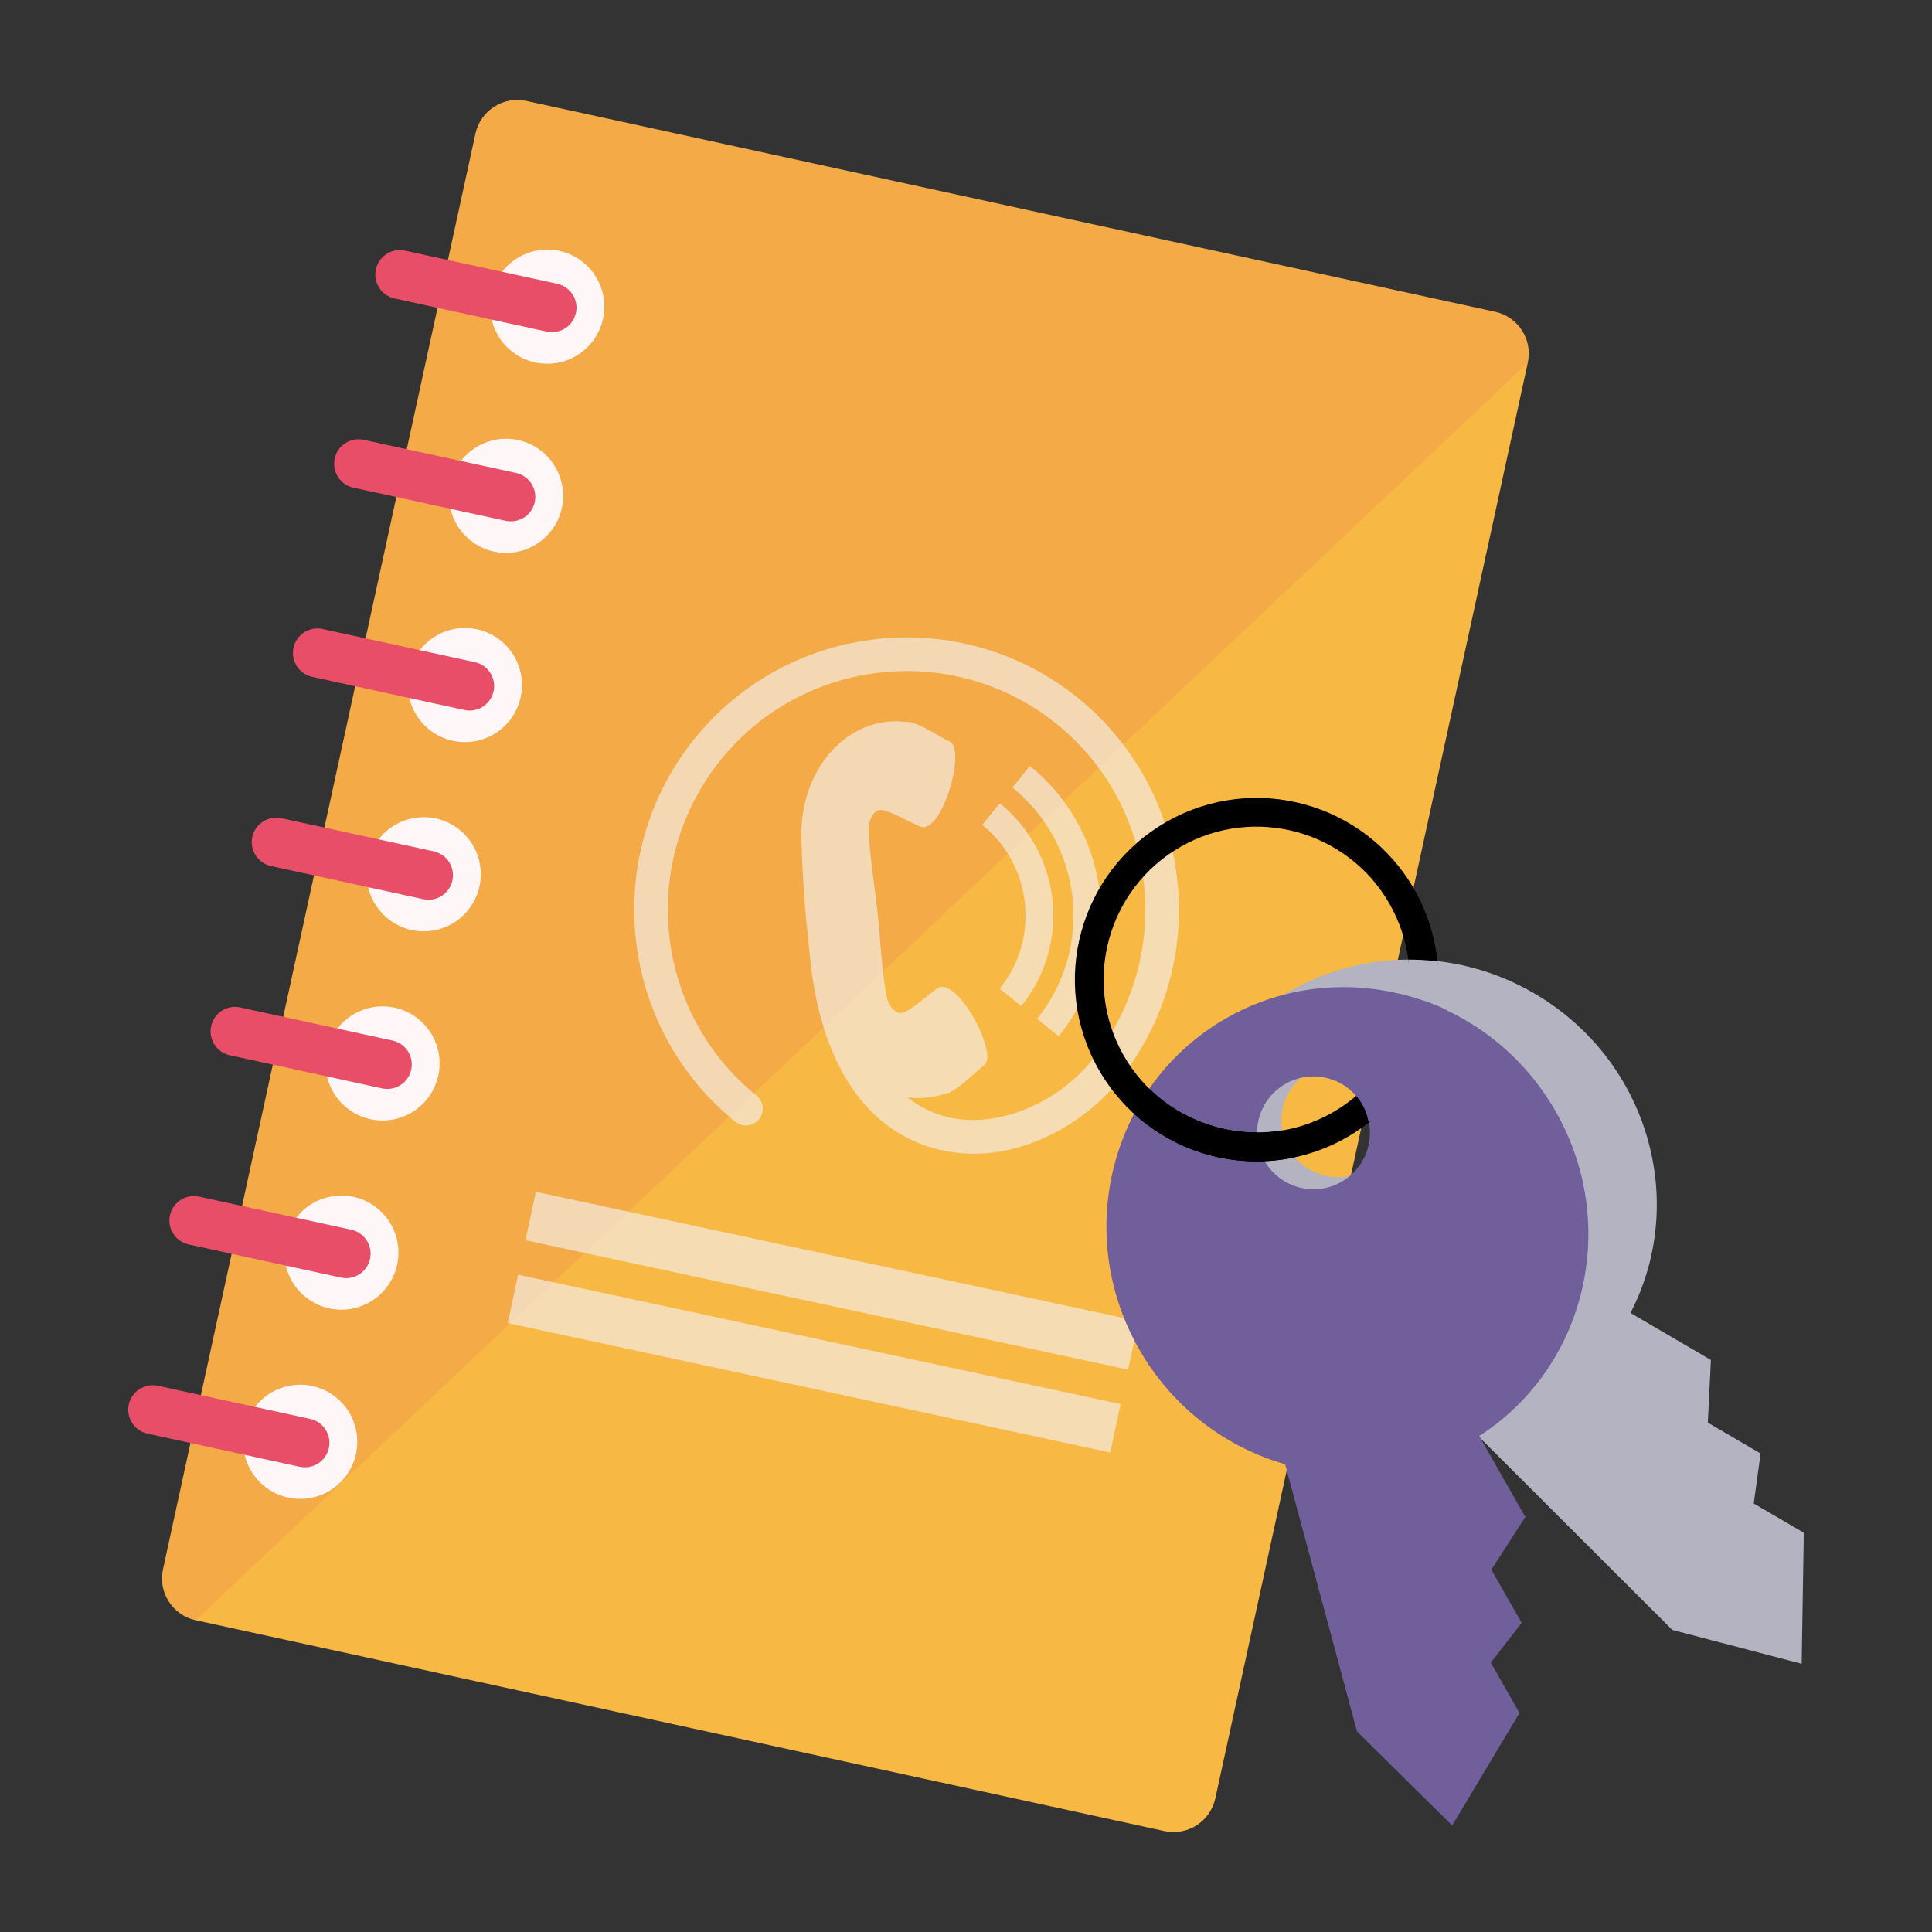 <svg enable-background="new -675 -675 1500 1500" height="1500" viewBox="-675 -675 1500 1500" width="1500" xmlns="http://www.w3.org/2000/svg"><rect x="-675" y="-675" width="1500" height="1500" fill="#333333" stroke="none"/><path d="m268.6 721.229c-3.917 17.936-21.595 29.285-39.53 25.404l-752.12-163.675c-17.921-3.918-29.315-21.596-25.397-39.548l242.588-1114.635c3.899-17.936 21.596-29.303 39.525-25.404l752.118 163.704c17.918 3.898 29.304 21.595 25.385 39.53z" fill="#f7b844"/><path d="m-523.05 582.958c-17.921-3.918-29.315-21.596-25.397-39.548l242.588-1114.635c3.899-17.936 21.596-29.303 39.525-25.404l752.118 163.704c17.918 3.898 29.304 21.595 25.385 39.53z" fill="#d0455c" opacity=".12"/><g fill="#fff7f7"><path d="m-441.91 400.098c24.469 0 44.307 19.847 44.307 44.312 0 24.483-19.838 44.312-44.307 44.312-24.475 0-44.313-19.829-44.313-44.312 0-24.466 19.838-44.312 44.313-44.312z"/><path d="m-409.95 253.217c24.469 0 44.303 19.838 44.303 44.303 0 24.474-19.834 44.304-44.303 44.304-24.465 0-44.299-19.83-44.299-44.304 0-24.465 19.834-44.303 44.299-44.303z"/><path d="m-377.975 106.345c24.468 0 44.304 19.839 44.304 44.303 0 24.466-19.835 44.295-44.304 44.295-24.465 0-44.298-19.829-44.298-44.295 0-24.464 19.833-44.303 44.298-44.303z"/><path d="m-346.009-40.551c24.468 0 44.302 19.834 44.302 44.304 0 24.464-19.833 44.303-44.302 44.303-24.465 0-44.3-19.839-44.3-44.303-.001-24.469 19.834-44.304 44.3-44.304z"/><path d="m-314.037-187.431c24.47 0 44.306 19.834 44.306 44.298 0 24.469-19.835 44.303-44.306 44.303-24.463 0-44.301-19.834-44.301-44.303 0-24.464 19.838-44.298 44.301-44.298z"/><path d="m-282.08-334.326c24.468 0 44.304 19.834 44.304 44.303 0 24.465-19.835 44.298-44.304 44.298-24.465 0-44.303-19.833-44.303-44.298 0-24.468 19.839-44.303 44.303-44.303z"/><path d="m-250.097-481.202c24.47 0 44.304 19.839 44.304 44.303 0 24.47-19.833 44.303-44.304 44.303-24.465 0-44.303-19.833-44.303-44.303 0-24.464 19.838-44.303 44.303-44.303z"/></g><g fill="#e84e68"><path d="m-419.676 449.248c-2.222 10.255-12.357 16.757-22.612 14.55l-118.2-25.734c-10.246-2.243-16.752-12.379-14.522-22.625 2.244-10.246 12.356-16.739 22.603-14.531l118.208 25.734c10.246 2.234 16.762 12.341 14.523 22.606z"/><path d="m-387.692 302.384c-2.234 10.266-12.375 16.74-22.621 14.533l-118.199-25.734c-10.255-2.253-16.752-12.361-14.522-22.606 2.221-10.255 12.347-16.758 22.593-14.514l118.198 25.707c10.265 2.216 16.772 12.37 14.551 22.614z"/><path d="m-355.736 155.486c-2.227 10.264-12.356 16.767-22.625 14.531l-118.177-25.716c-10.255-2.226-16.771-12.36-14.532-22.606 2.241-10.265 12.357-16.776 22.604-14.522l118.2 25.706c10.262 2.217 16.759 12.352 14.53 22.607z"/><path d="m-323.752 8.605c-2.245 10.255-12.376 16.743-22.626 14.523l-118.195-25.73c-10.246-2.226-16.752-12.348-14.523-22.589 2.24-10.265 12.357-16.763 22.612-14.542l118.189 25.721c10.255 2.227 16.763 12.348 14.543 22.617z"/><path d="m-291.787-138.29c-2.236 10.254-12.376 16.762-22.636 14.522l-118.184-25.72c-10.238-2.23-16.754-12.357-14.523-22.612 2.23-10.246 12.357-16.757 22.601-14.522l118.2 25.72c10.266 2.231 16.771 12.358 14.542 22.612z"/><path d="m-259.813-285.175c-2.234 10.259-12.366 16.757-22.625 14.522l-118.194-25.72c-10.247-2.23-16.745-12.357-14.523-22.612s12.356-16.762 22.593-14.522l118.203 25.72c10.242 2.235 16.767 12.357 14.546 22.612z"/><path d="m-227.848-432.065c-2.234 10.255-12.357 16.762-22.626 14.531l-118.194-25.729c-10.245-2.245-16.734-12.357-14.521-22.617 2.24-10.255 12.355-16.744 22.602-14.523l118.194 25.726c10.26 2.239 16.776 12.362 14.545 22.612z"/></g><path d="m146.956 129.541-16.776-13.549c44.222-54.742 35.612-135.333-19.121-179.54l13.548-16.762c64.049 51.702 74.039 145.847 22.349 209.851zm-45.765-180.912-13.548 16.781c38.804 31.353 44.892 88.345 13.549 127.185l16.738 13.539c38.867-48.066 31.343-118.673-16.739-157.505zm60.574-81.851c-90.778-73.303-224.185-59.079-297.479 31.689-73.289 90.754-59.087 224.166 31.703 297.469 5.592 4.506 13.787 3.658 18.308-1.951 4.53-5.601 3.702-13.869-1.895-18.376-79.57-64.252-92.042-181.173-27.79-260.725 64.249-79.57 181.191-92.033 260.744-27.794 79.566 64.244 92.027 181.206 27.804 260.744-26.884 33.258-71.15 51.974-107.742 45.435-13.29-2.337-25.314-7.909-36.012-16.39 9.455 1.37 19.145.644 28.471-2.466 1.789-.579 3.729-.79 5.356-1.673 9.69-5.279 17.301-14.1 26.057-20.915 11.091-8.701-21.385-69.531-36.471-59.607-5.547 3.743-20.58 17.429-27.032 19.065-5.78 1.417-11.189-5.793-12.527-12.895-3.521-18.68-4.658-42.941-6.704-62.965-.056-.515-.128-1.135-.179-1.692-.047-.539-.129-1.14-.181-1.698-2.221-19.974-6.213-43.933-6.705-62.94-.179-7.224 3.619-15.456 9.524-15.235 6.676.197 24.183 10.517 30.438 12.949 16.83 6.526 35.758-59.796 23.052-65.995-9.959-4.773-19.249-11.792-29.826-14.899-1.862-.515-3.729-.327-5.574-.533-42.616-4.898-81.345 35.598-79.9 90.184.504 20.805 1.752 41.637 3.577 62.395l-.084.018c.064.529.157 1.104.176 1.679.115.584.171 1.108.143 1.665l.132.032c2.563 20.662 3.05 48.447 13.428 81.631 21.862 69.918 65.351 90.446 96.264 95.992 53.437 9.501 105.097-20.647 132.587-54.696 73.314-90.807 59.058-224.251-31.663-297.502z" fill="#f6ece3" opacity=".7"/><path d="m-268.25 300.045h478.444v38.436h-478.444z" fill="#f6ece3" opacity=".7" transform="matrix(.978 .21 -.21 .978 66.397 13.215)"/><path d="m186.975 452.724-467.79-100.472 8.07-37.579 467.784 100.471z" fill="#f6ece3" opacity=".7"/><path d="m466.138 433.446 157.22 157.017 100.454 26.286 1.635-101.74-38.848-22.718 5.314-38.775-40.98-23.968 2.409-48.654-73.376-42.907" fill="#b4b3c1"/><path d="m516.513 96.439c-17.871-10.466-36.725-17.732-55.892-21.958-18.137-4.011-36.55-5.289-54.65-3.992-59.342 4.268-115.233 36.279-147.157 90.846-51.975 88.755-20.785 203.592 69.623 256.513 90.409 52.903 205.799 23.84 257.765-64.941 51.964-88.719 20.748-203.547-69.689-256.468zm-131.19 136.717c-21.018 11.985-47.791 4.673-59.773-16.362-11.977-21.005-4.654-47.77 16.362-59.754 20.997-11.983 47.77-4.645 59.754 16.372 12.002 21.034 4.654 47.779-16.343 59.744z" fill="#b4b3c1"/><path d="m320.877 454.784 57.704 214.537 73.891 72.97 52.25-87.336-22.285-39.09 23.969-30.902-23.528-41.277 26.396-40.919-42.086-73.827" fill="#705f9a"/><path d="m532.883 188.025c-51.862-91.005-166.323-123.505-255.702-72.566-89.333 50.935-119.693 165.993-67.812 256.991 51.874 90.979 166.344 123.464 255.676 72.539 89.37-50.934 119.702-165.983 67.838-256.964zm-166.396 54.549c-21.018 11.985-47.79 4.673-59.773-16.361-11.976-21.006-4.654-47.771 16.362-59.755 20.997-11.983 47.769-4.646 59.754 16.372 12.003 21.033 4.653 47.78-16.343 59.744z" fill="#705f9a"/><path d="m230.763-36.972c-67.693 38.578-91.293 124.729-52.702 192.42 38.583 67.693 124.735 91.275 192.408 52.701 67.692-38.573 91.292-124.732 52.701-192.426-38.566-67.687-124.735-91.269-192.407-52.695zm128.696 225.78c-56.931 32.438-129.617 12.526-162.056-44.367-32.439-56.941-12.545-129.632 44.387-162.076 56.902-32.444 129.599-12.536 162.048 44.386 32.447 56.913 12.544 129.618-44.379 162.057z"/><path d="m330.313 223.509c-1.766-2.07-3.375-4.285-4.764-6.715-2.586-4.524-4.121-9.361-4.939-14.227-25.938 4.406-52.462.026-75.399-12.041-2.647 7.175-4.968 14.395-6.687 21.743 28.163 13.742 60.528 17.973 91.789 11.24z"/><path d="m440.901 71.325c-7.523-.845-15.048-1.324-22.552-1.268.975 7.523-7.882 13.819-8.351 21.305-1.546 25.127-1.949 50.687-18.294 70.305 3.862 3.246 7.312 7.1 9.979 11.745 1.333 2.326 2.318 4.735 3.183 7.174 21.245-23.315 43.411-52.472 45.913-83.272.682-8.454-9.013-17.448-9.878-25.989z" fill="#b4b3c1"/><path d="m409.724 96.108c-1.822 16.556-30.205 16.776-38.61 31.216-6.55 11.285 16.978 39.713 6.731 48.47 1.839 2.151 3.541 4.488 4.985 7.009 2.482 4.35 3.938 8.921 4.819 13.574 14.302-11.193 58.365-1.085 67.15-16.16 9.085-15.588-8.674-52.782-6.062-70.57-7.816-4.985-30.783-12.048-39.013-13.539z" fill="#705f9a"/><path d="m306.87 226.425c-.047-.084-.12-.139-.156-.212-3.955-6.935-5.62-14.477-5.556-21.907-30.923.092-61.162-11.901-83.678-33.939-4.351 6.282-8.305 12.767-11.827 19.518 27.721 25.219 64.297 38.15 101.217 36.54z"/></svg>